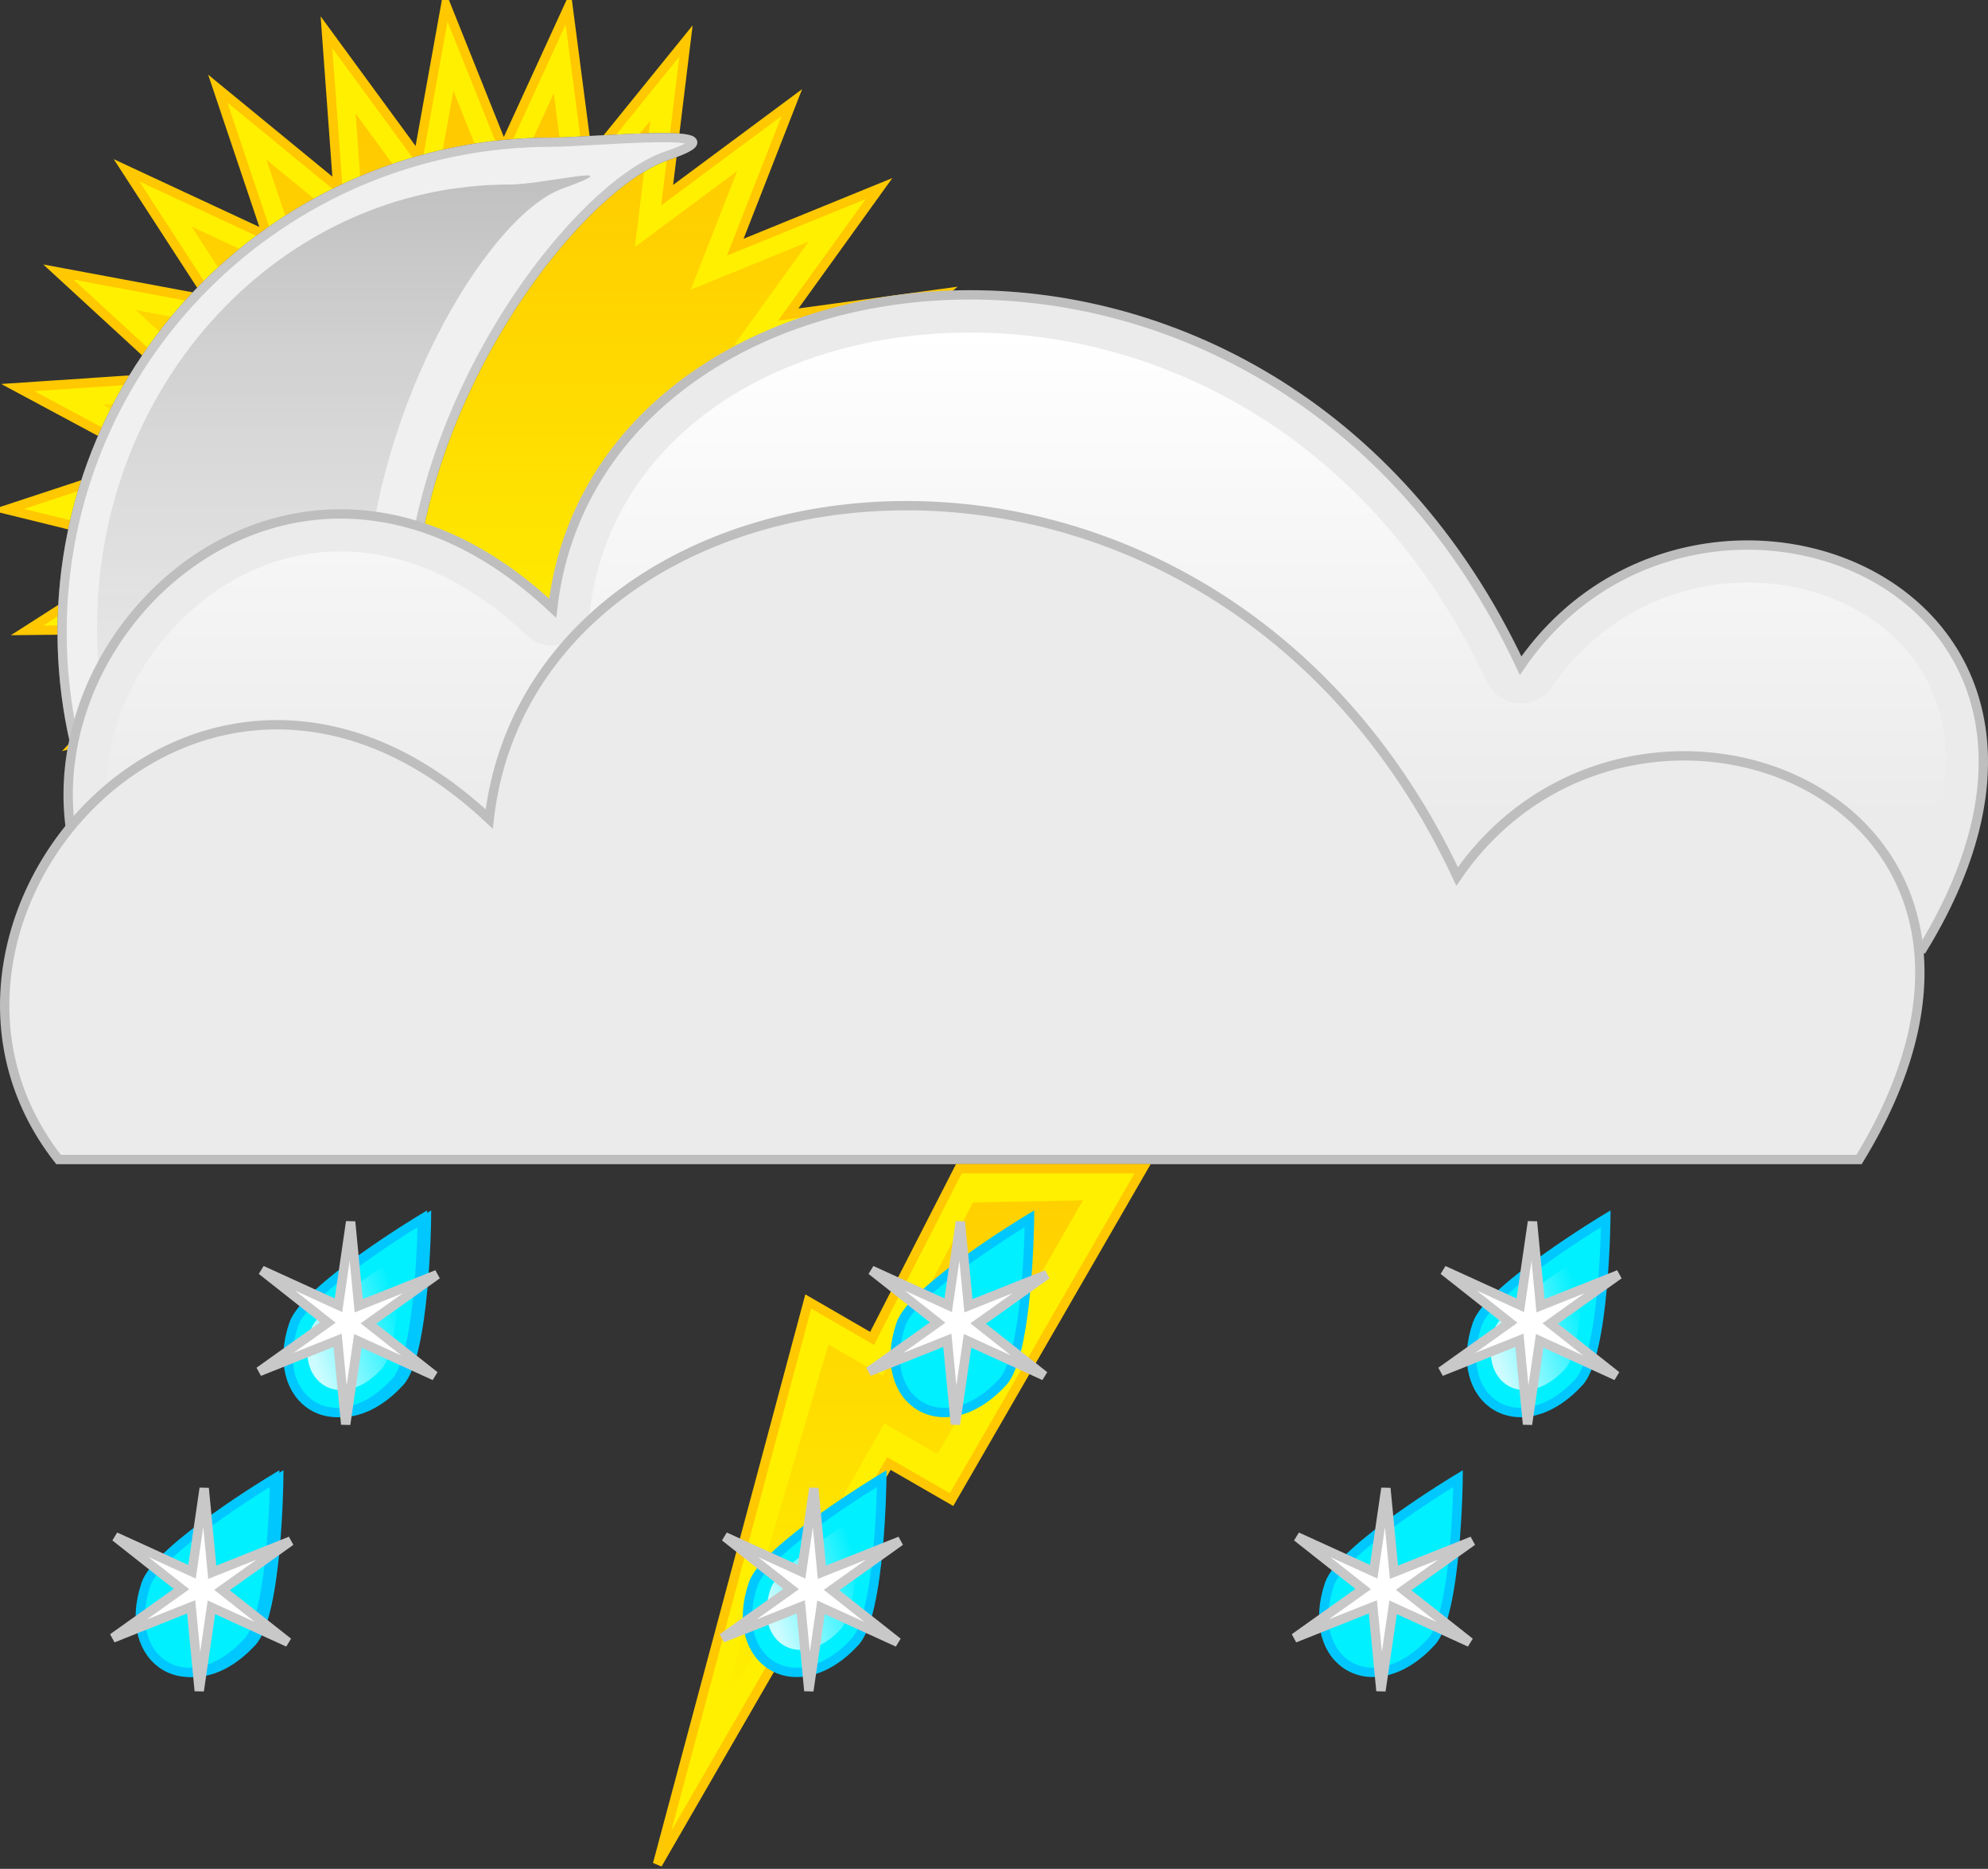<svg xmlns="http://www.w3.org/2000/svg" xmlns:xlink="http://www.w3.org/1999/xlink" viewBox="0 0 170.1 159.88"><rect x="0" y="0" width="170.1" height="159.88" fill="#333333" stroke="none"/><defs><linearGradient id="a"><stop offset="0" stop-color="#fff"/><stop offset="1" stop-color="#fff" stop-opacity="0"/></linearGradient><linearGradient id="g" y2="143.83" xlink:href="#a" gradientUnits="userSpaceOnUse" x2="555.45" y1="146.66" x1="547.5"/><linearGradient id="h" y2="143.83" xlink:href="#a" gradientUnits="userSpaceOnUse" x2="555.45" gradientTransform="translate(57 -24)" y1="146.66" x1="547.5"/><linearGradient id="f" y2="163.8" gradientUnits="userSpaceOnUse" x2="208.62" y1="119.72" x1="208.62"><stop offset="0" stop-color="#ffc800"/><stop offset="1" stop-color="#ffc800" stop-opacity="0"/></linearGradient><linearGradient id="c" y2="693.26" gradientUnits="userSpaceOnUse" x2="440.1" y1="613.38" x1="440.1"><stop offset="0" stop-color="#b4b4b4"/><stop offset="1" stop-color="#f0f0f0" stop-opacity="0"/></linearGradient><linearGradient id="b" y2="954.77" gradientUnits="userSpaceOnUse" x2="674.65" y1="874.66" x1="674.65"><stop offset="0" stop-color="#ffc800"/><stop offset="1" stop-color="#ffc100" stop-opacity="0"/></linearGradient><linearGradient id="e" y2="64.716" xlink:href="#a" gradientUnits="userSpaceOnUse" x2="847.01" y1="23.274" x1="847.01"/></defs><g fill-rule="evenodd"><path d="M64.455 61.175l5.78 11.962-11.246-7.074 2.623 13.024-9.134-9.648-.699 13.267-6.447-11.617-3.976 12.677-3.355-12.855-7.004 11.29-.053-13.286-9.591 9.193 3.252-12.88-11.575 6.518 6.353-11.668L6.55 63.514l9.055-9.721-13.284.135 11.188-7.163L.608 43.593l12.618-4.156L1.52 33.156l13.255-.888-9.777-8.994 13.06 2.437-7.233-11.144 12.044 5.608-4.235-12.593 10.27 8.428-.969-13.25 7.852 10.717L38.143.402l4.94 12.333L48.616.656l1.718 13.174 8.363-10.323-1.612 13.188 10.668-7.919-4.841 12.372 12.302-5.017-7.766 10.78 13.163-1.8-10.203 8.51 13.197 1.53-11.998 5.704 12.402 4.765-13.04 2.541 10.827 7.699-13.262-.781 8.573 10.15z" stroke="#ffc800" stroke-width=".8" fill="#fff000"/><path transform="translate(-388.892 -551.138) scale(.639)" d="M703.07 952.65l7.416 15.351-14.43-9.077 3.365 16.713-11.72-12.381-.897 17.025-8.274-14.907-5.102 16.267-4.306-16.496-8.988 14.488-.068-17.05-12.308 11.798 4.174-16.53-14.855 8.365 8.153-14.973-16.47 4.409 11.622-12.475-17.048.174 14.358-9.193-16.556-4.07 16.193-5.334-15.023-8.06 17.01-1.139-12.546-11.543 16.76 3.128-9.282-14.301 15.455 7.197-5.434-16.16 13.18 10.815-1.244-17.003 10.076 13.753 3.023-16.78 6.34 15.827 7.1-15.5 2.205 16.906 10.732-13.247-2.069 16.923 13.69-10.162-6.212 15.877 15.787-6.438-9.966 13.833 16.892-2.31-13.093 10.92 16.935 1.964-15.397 7.32 15.915 6.114-16.734 3.262 13.895 9.88-17.02-1.002 11.002 13.025z" fill="url(#b)"/></g><g fill-rule="evenodd"><path d="M47.225 12.166c-23.145 0-41.913 18.768-41.913 41.912 0 23.145 18.768 41.944 41.913 41.944 3.376 0 17.44 1.396 9.811-1.196-7.63-2.592-22.117-20.99-22.117-40.748 0-19.757 14.487-38.155 22.117-40.747 7.63-2.592-6.435-1.165-9.81-1.165z" stroke="#646464" stroke-width=".785" fill="#b4b4b4"/><path d="M47.225 12.166c-23.145 0-41.913 18.768-41.913 41.912 0 23.145 18.768 41.944 41.913 41.944 3.376 0 17.44 1.396 9.811-1.196-7.63-2.592-22.117-20.99-22.117-40.748 0-19.757 14.487-38.155 22.117-40.747 7.63-2.592-6.435-1.165-9.81-1.165z" stroke="#c8c8c8" stroke-width=".785" fill="#f0f0f0"/><path d="M454.43 614.18c-19.87 0-35.98 17.28-35.98 38.59 0 21.32 16.11 38.63 35.98 38.63 2.9 0 11.47 3.39 4.92 1.01-6.55-2.39-17.59-21.44-17.59-39.64 0-18.19 10.69-35.84 17.24-38.22 6.55-2.39-1.67-.37-4.57-.37z" transform="translate(-402.192 -586.722) scale(.981)" opacity=".8" fill="url(#c)"/></g><use xlink:href="#d" transform="translate(4.73 -20.652)" height="166" width="166"/><g transform="translate(-.702 -2.618)"><g id="d" fill-rule="evenodd"><path d="M5.71 101.814h154.06c19.11-31.268-19.5-45.911-34.39-24.217-21.23-45.185-79.08-37.742-82.82-4.913-24.71-23.18-52.65 8.972-36.85 29.13z" stroke="#bebebe" stroke-width=".8" fill="#ebebeb"/><path d="M843.81 23.281c-16.394.295-30.086 9.348-31.75 23.938a3.211 3.211 0 01-5.375 1.969c-5.68-5.335-11.22-7.247-16.18-7.188-4.963.059-9.5 2.16-13.031 5.5-6.736 6.372-9.367 16.75-3.688 25.25h150.38c3.657-6.58 4.48-11.992 3.594-16.125-.957-4.461-3.75-7.738-7.593-9.781-7.687-4.088-19.262-2.753-25.781 6.75a3.211 3.211 0 01-5.563-.438c-10.112-21.516-28.609-30.17-45-29.875z" transform="translate(-766.33 25.83)" fill="url(#e)"/></g></g><g stroke-width=".8" fill-rule="evenodd"><path d="M82.048 99.982h15.72l-16.35 28.31-5.36-3.09-19.8 34.28 12.9-48.14 5.46 3.16 7.43-14.52z" stroke="#ffc800" fill="#fff000"/><path d="M214.77 119.9l9.41-.18-12.44 21.71-4.55-2.63-14.12 25 9.34-31.75 4.63 2.67 7.73-14.82z" opacity=".8" fill="url(#f)" transform="translate(-131.522 -17.028)"/></g><g fill-rule="evenodd"><g stroke-width=".8"><path d="M36.488 104.262s-9.96 5.98-11 9.02c-2.26 6.62 3.7 10.4 8.71 4.95 2.18-2.37 2.29-13.97 2.29-13.97z" stroke="#00c8ff" fill="#00f0ff"/><path d="M555.45 139.41s-6.89 4.14-7.61 6.25c-1.56 4.59 2.56 7.21 6.03 3.43 1.51-1.65 1.58-9.68 1.58-9.68z" opacity=".8" fill="url(#g)" transform="translate(-520.862 -31.978)"/></g><path d="M36.138 104.262s-9.96 5.98-11 9.02c-2.26 6.62 3.7 10.4 8.71 4.95 2.18-2.37 2.29-13.97 2.29-13.97z" stroke="#00c8ff" stroke-width=".8" fill="#00f0ff"/><path d="M612.45 115.41s-6.89 4.14-7.61 6.25c-1.56 4.59 2.56 7.21 6.03 3.43 1.51-1.65 1.58-9.68 1.58-9.68z" opacity=".8" fill="url(#h)" transform="translate(-578.212 -7.978)"/><path d="M88.088 104.262s-9.96 5.98-11 9.02c-2.26 6.62 3.7 10.4 8.71 4.95 2.18-2.37 2.29-13.97 2.29-13.97z" stroke="#00c8ff" stroke-width=".8" fill="#00f0ff"/><path d="M612.45 115.41s-6.89 4.14-7.61 6.25c-1.56 4.59 2.56 7.21 6.03 3.43 1.51-1.65 1.58-9.68 1.58-9.68z" opacity=".8" fill="url(#h)" transform="translate(-526.262 -7.978)"/><g><path d="M137.398 104.262s-9.96 5.98-11 9.02c-2.26 6.62 3.7 10.4 8.71 4.95 2.18-2.37 2.29-13.97 2.29-13.97z" stroke="#00c8ff" stroke-width=".8" fill="#00f0ff"/><path d="M612.45 115.41s-6.89 4.14-7.61 6.25c-1.56 4.59 2.56 7.21 6.03 3.43 1.51-1.65 1.58-9.68 1.58-9.68z" opacity=".8" fill="url(#h)" transform="translate(-476.952 -7.978)"/></g></g><g fill-rule="evenodd"><g stroke-width=".8"><path d="M23.848 126.492s-9.96 5.98-11 9.02c-2.26 6.62 3.7 10.4 8.71 4.95 2.18-2.37 2.29-13.97 2.29-13.97z" stroke="#00c8ff" fill="#00f0ff"/><path d="M555.45 139.41s-6.89 4.14-7.61 6.25c-1.56 4.59 2.56 7.21 6.03 3.43 1.51-1.65 1.58-9.68 1.58-9.68z" opacity=".8" fill="url(#g)" transform="translate(-533.502 -9.748)"/></g><path d="M23.498 126.492s-9.96 5.98-11 9.02c-2.26 6.62 3.7 10.4 8.71 4.95 2.18-2.37 2.29-13.97 2.29-13.97z" stroke="#00c8ff" stroke-width=".8" fill="#00f0ff"/><path d="M612.45 115.41s-6.89 4.14-7.61 6.25c-1.56 4.59 2.56 7.21 6.03 3.43 1.51-1.65 1.58-9.68 1.58-9.68z" opacity=".8" fill="url(#h)" transform="translate(-590.852 14.252)"/><path d="M75.448 126.492s-9.96 5.98-11 9.02c-2.26 6.62 3.7 10.4 8.71 4.95 2.18-2.37 2.29-13.97 2.29-13.97z" stroke="#00c8ff" stroke-width=".8" fill="#00f0ff"/><path d="M612.45 115.41s-6.89 4.14-7.61 6.25c-1.56 4.59 2.56 7.21 6.03 3.43 1.51-1.65 1.58-9.68 1.58-9.68z" opacity=".8" fill="url(#h)" transform="translate(-538.902 14.252)"/><g><path d="M124.758 126.492s-9.96 5.98-11 9.02c-2.26 6.62 3.7 10.4 8.71 4.95 2.18-2.37 2.29-13.97 2.29-13.97z" stroke="#00c8ff" stroke-width=".8" fill="#00f0ff"/><path d="M612.45 115.41s-6.89 4.14-7.61 6.25c-1.56 4.59 2.56 7.21 6.03 3.43 1.51-1.65 1.58-9.68 1.58-9.68z" opacity=".8" fill="url(#h)" transform="translate(-489.592 14.252)"/></g></g><g fill-rule="evenodd" stroke="#c8c8c8" stroke-width=".427" fill="#fff"><path d="M37.187 117.702l-6.567-2.994-1.042 7.142-.691-7.184-6.706 2.669 5.876-4.191-5.664-4.473 6.567 2.994 1.042-7.142.691 7.184 6.706-2.669-5.876 4.19zM89.357 117.702l-6.567-2.994-1.042 7.142-.691-7.184-6.706 2.669 5.876-4.191-5.664-4.473 6.567 2.994 1.042-7.142.691 7.184 6.706-2.669-5.876 4.19zM138.307 117.702l-6.567-2.994-1.042 7.142-.691-7.184-6.706 2.669 5.876-4.191-5.664-4.473 6.567 2.994 1.042-7.142.691 7.184 6.706-2.669-5.876 4.19z" stroke-width=".8"/></g><g fill-rule="evenodd" stroke="#c8c8c8" stroke-width=".427" fill="#fff"><path d="M24.657 140.502l-6.567-2.994-1.042 7.142-.691-7.184-6.706 2.669 5.876-4.191-5.664-4.473 6.567 2.994 1.042-7.142.691 7.184 6.706-2.669-5.876 4.19zM76.817 140.502l-6.567-2.994-1.042 7.142-.691-7.184-6.706 2.669 5.876-4.191-5.664-4.473 6.567 2.994 1.042-7.142.691 7.184 6.706-2.669-5.876 4.19zM125.767 140.502l-6.567-2.994-1.042 7.142-.691-7.184-6.706 2.669 5.876-4.191-5.664-4.473 6.567 2.994 1.042-7.142.691 7.184 6.706-2.669-5.876 4.19z" stroke-width=".8"/></g></svg>